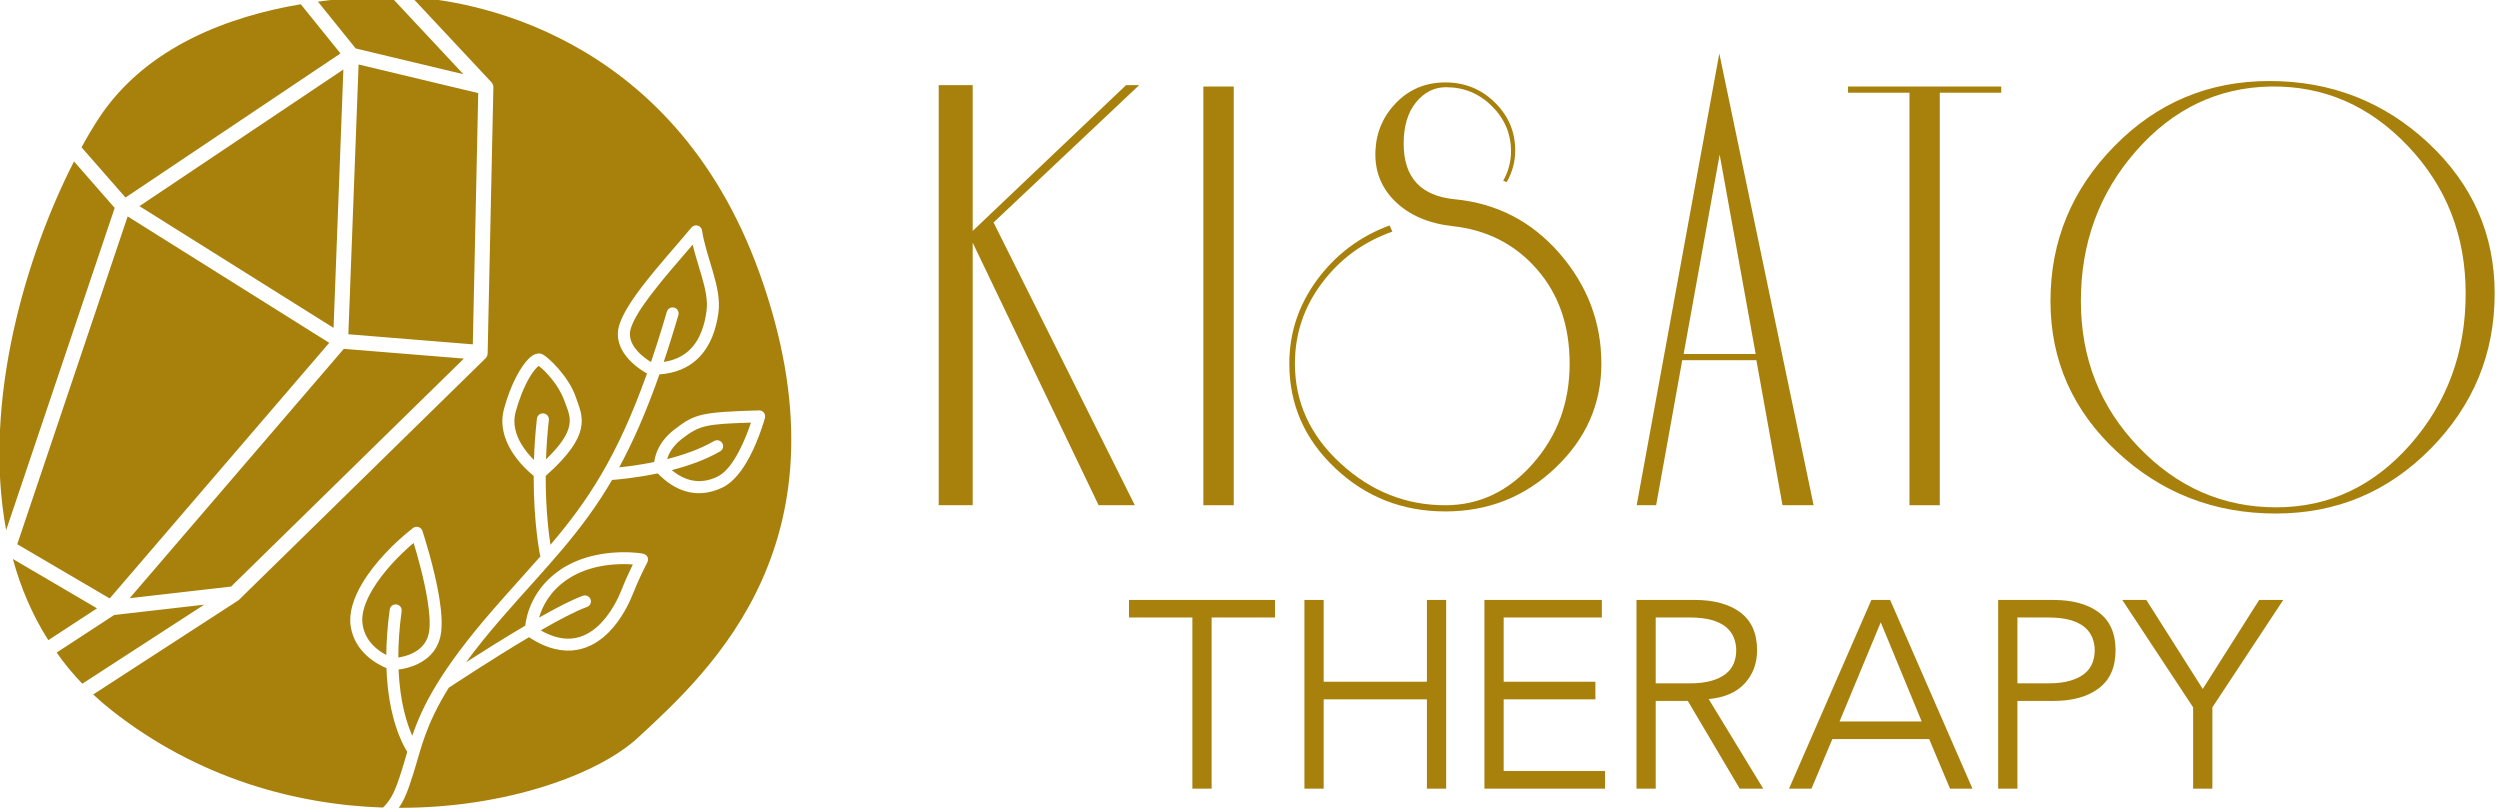 <?xml version="1.0" encoding="UTF-8" standalone="no"?>
<!DOCTYPE svg PUBLIC "-//W3C//DTD SVG 1.1//EN" "http://www.w3.org/Graphics/SVG/1.1/DTD/svg11.dtd">
<svg width="100%" height="100%" viewBox="0 0 382 124" version="1.1" xmlns="http://www.w3.org/2000/svg" xmlns:xlink="http://www.w3.org/1999/xlink" xml:space="preserve" xmlns:serif="http://www.serif.com/" style="fill-rule:evenodd;clip-rule:evenodd;stroke-linejoin:round;stroke-miterlimit:2;">
    <g transform="matrix(0.459,0,0,0.456,-119.927,-1158.46)">
        <path d="M398.397,2539.54L424.853,2568.01C425.105,2568.29 425.292,2568.61 425.403,2568.95L425.417,2569C425.494,2569.26 425.531,2569.53 425.52,2569.81L423.613,2658.88C423.599,2659.53 423.332,2660.15 422.869,2660.6L340.881,2741.43C340.762,2741.54 340.632,2741.65 340.492,2741.74L292.299,2773.19C294.251,2775.04 296.323,2776.83 298.507,2778.56C327.039,2801.15 359.374,2810.09 388.786,2811.09C391.652,2808.24 392.922,2805.36 395.091,2798.4C395.711,2796.42 396.264,2794.44 396.857,2792.41C395.219,2789.83 390.516,2781.06 389.931,2764.36C386.7,2763.01 379.332,2759 378.022,2750.3C377.361,2745.91 378.943,2740.88 381.879,2735.93C386.009,2728.96 392.778,2722.09 398.77,2717.42C399.283,2717.02 399.959,2716.9 400.581,2717.09C401.203,2717.28 401.695,2717.76 401.899,2718.37C401.899,2718.37 405.859,2730.36 407.55,2740.99C408.307,2745.75 408.589,2750.25 407.961,2753.39C406.811,2759.15 402.775,2762.1 398.985,2763.57C397.085,2764.31 395.261,2764.66 393.956,2764.84C394.422,2775.87 396.763,2783.07 398.532,2787.02C401.813,2777.32 407.681,2765.29 425.487,2744.69C431.152,2738.14 436.352,2732.46 441.209,2726.89C441.133,2726.74 441.076,2726.58 441.041,2726.4C441.041,2726.4 438.902,2715.99 438.941,2699.93C437.339,2698.63 433.914,2695.56 431.447,2691.42C429.12,2687.51 427.659,2682.69 429.069,2677.48C431.394,2668.89 434.824,2663.1 437.259,2660.69C438.128,2659.83 438.944,2659.33 439.597,2659.11C440.483,2658.81 441.25,2658.9 441.872,2659.2C443.77,2660.12 450.552,2666.58 452.89,2673.35C454.076,2676.78 455.552,2679.9 454.668,2684.06C453.84,2687.95 450.864,2692.9 442.941,2699.95C442.916,2710.88 443.921,2719.11 444.522,2723.04C456.627,2708.72 466.652,2693.94 476.662,2665.64C475.691,2665.1 472.129,2662.99 469.65,2659.75C467.534,2656.99 466.207,2653.46 467.429,2649.42C468.491,2645.91 471.267,2641.48 474.811,2636.78C479.889,2630.04 486.536,2622.69 491.457,2616.73C491.958,2616.12 492.767,2615.86 493.526,2616.07C494.285,2616.28 494.852,2616.91 494.975,2617.69C495.746,2622.53 497.362,2627.22 498.644,2631.67C500.031,2636.48 501.014,2641.05 500.441,2645.27C499.774,2650.17 498.009,2656.76 493.017,2661.16C490.152,2663.7 486.229,2665.55 480.804,2665.94C476.389,2678.58 471.979,2688.6 467.398,2697.09C470.214,2696.8 474.4,2696.26 479.071,2695.3C479.372,2692.84 480.662,2688.39 485.774,2684.42C492.606,2679.12 494.625,2678.59 513.939,2678C514.572,2677.98 515.176,2678.26 515.569,2678.76C515.961,2679.26 516.096,2679.91 515.931,2680.52C515.931,2680.52 514.13,2687.22 510.87,2693.47C508.555,2697.91 505.462,2702.05 501.875,2703.8C493.154,2708.04 485.809,2704.87 480.234,2699.11C473.331,2700.56 467.412,2701.12 465.034,2701.31C454.543,2719.36 443.037,2730.51 428.513,2747.31C423.63,2752.96 419.669,2757.94 416.429,2762.4C421.685,2759 429.006,2754.36 436.126,2750.13C436.577,2746.34 438.625,2737.64 447.875,2731.35C458.518,2724.1 472.274,2725.49 474.909,2725.93C475.562,2726.04 475.916,2726.22 475.982,2726.26C477.082,2726.88 477.041,2727.82 476.983,2728.26C476.976,2728.31 476.94,2728.61 476.712,2729.06C476.283,2729.92 474.077,2734.08 471.862,2739.73C470.753,2742.56 468.217,2747.91 464.142,2752.14C461.285,2755.1 457.684,2757.49 453.337,2758.25C448.865,2759.02 443.548,2758.09 437.385,2754C424.502,2761.69 411.112,2770.66 411.112,2770.66C410.984,2770.75 410.848,2770.82 410.71,2770.87C402.823,2783.61 401.437,2791.49 398.909,2799.6C397.108,2805.37 395.89,2808.6 394.019,2811.17C429.788,2811.29 460.521,2799.88 473.639,2787.68C498.039,2764.99 545.989,2721.17 514.101,2631.94C484.847,2550.08 415.486,2540.59 398.397,2539.54ZM288.677,2769.59L329.261,2743.1L299.288,2746.56L280.144,2759.15C282.657,2762.79 285.509,2766.27 288.677,2769.59ZM393.874,2760.81C394.878,2760.65 396.182,2760.37 397.535,2759.84C400.251,2758.78 403.215,2756.73 404.039,2752.61C404.595,2749.82 404.271,2745.83 403.599,2741.61C402.448,2734.37 400.211,2726.49 398.975,2722.41C393.956,2726.67 388.694,2732.28 385.319,2737.97C382.912,2742.03 381.436,2746.1 381.978,2749.7C382.835,2755.4 387.034,2758.49 389.876,2759.96C389.917,2755.41 390.259,2750.34 391.018,2744.73C391.166,2743.64 392.174,2742.87 393.268,2743.02C394.362,2743.17 395.13,2744.17 394.982,2745.27C394.2,2751.05 393.877,2756.22 393.874,2760.81ZM293.582,2744.33L265.557,2727.78C268.147,2737.35 272.003,2746.51 277.359,2755L293.582,2744.33ZM441.277,2751.71C445.62,2754.21 449.392,2754.87 452.654,2754.31C456.131,2753.7 458.978,2751.73 461.263,2749.36C464.902,2745.59 467.148,2740.8 468.138,2738.27C469.561,2734.64 470.979,2731.61 471.953,2729.62C467.378,2729.27 457.833,2729.41 450.125,2734.65C444.232,2738.66 441.768,2743.81 440.739,2747.44C446.533,2744.13 451.839,2741.36 455.329,2740.12C456.369,2739.75 457.514,2740.29 457.884,2741.33C458.254,2742.37 457.711,2743.51 456.671,2743.88C453.03,2745.18 447.378,2748.17 441.277,2751.71ZM267.023,2722.84L303.776,2613L370.88,2655.36L297.8,2741.01L267.023,2722.84ZM338.214,2737.03L415.707,2660.64L375.727,2657.38L304.441,2740.93L338.155,2737.04C338.175,2737.04 338.195,2737.04 338.214,2737.03ZM299.458,2610.15L285.915,2594.58C270.218,2625.37 255.31,2674.69 263.323,2718.14L299.458,2610.15ZM484.913,2698.01C489.039,2701.46 494.156,2703.11 500.125,2700.2C503.059,2698.77 505.43,2695.25 507.324,2691.62C509.152,2688.11 510.491,2684.46 511.272,2682.09C496.164,2682.57 494.131,2683 488.226,2687.58C485.188,2689.94 483.907,2692.49 483.371,2694.31C488.697,2692.95 494.285,2691.02 498.992,2688.27C499.945,2687.72 501.171,2688.04 501.727,2688.99C502.284,2689.95 501.961,2691.17 501.008,2691.73C496.154,2694.56 490.411,2696.58 484.913,2698.01ZM443.042,2694.41C447.985,2689.61 450.136,2686.14 450.756,2683.23C451.467,2679.89 450.063,2677.41 449.11,2674.65C447.335,2669.52 442.605,2664.49 440.608,2663.09C440.405,2663.25 440.127,2663.47 439.916,2663.7C438.419,2665.26 436.596,2668.25 434.937,2672.44C434.219,2674.25 433.537,2676.28 432.931,2678.52C431.831,2682.58 433.069,2686.33 434.883,2689.38C436.143,2691.49 437.689,2693.28 439.033,2694.63C439.17,2690.31 439.474,2685.67 440.012,2680.78C440.133,2679.68 441.121,2678.89 442.219,2679.01C443.316,2679.13 444.109,2680.12 443.988,2681.22C443.476,2685.87 443.181,2690.29 443.042,2694.41ZM482.231,2661.76C485.724,2661.24 488.371,2659.93 490.369,2658.17C494.569,2654.46 495.917,2648.85 496.477,2644.73C496.982,2641.02 496.02,2637.01 494.8,2632.77C493.844,2629.45 492.718,2626.01 491.865,2622.46C487.413,2627.71 482.175,2633.65 478.005,2639.19C474.8,2643.44 472.218,2647.41 471.258,2650.58C470.457,2653.22 471.441,2655.51 472.826,2657.32C474.516,2659.53 476.824,2661.09 477.994,2661.8L478.07,2661.57C479.327,2657.85 480.522,2654.11 481.663,2650.35C482.036,2649.12 482.403,2647.89 482.765,2646.66C482.9,2646.2 483.034,2645.74 483.167,2645.28C483.212,2645.13 483.252,2644.97 483.307,2644.81C483.341,2644.72 483.382,2644.63 483.43,2644.54C483.551,2644.32 483.713,2644.12 483.907,2643.96C484.092,2643.8 484.304,2643.68 484.531,2643.6C484.737,2643.53 484.955,2643.49 485.174,2643.49C485.358,2643.49 485.543,2643.51 485.72,2643.57C485.923,2643.62 486.116,2643.71 486.291,2643.82C486.723,2644.11 487.032,2644.56 487.143,2645.07C487.197,2645.32 487.203,2645.57 487.161,2645.83C487.128,2646.02 487.062,2646.21 487.007,2646.4L486.498,2648.14C485.967,2649.94 485.426,2651.74 484.872,2653.53C484.025,2656.27 483.148,2659.01 482.24,2661.73L482.231,2661.76ZM377.244,2652.49L418.677,2655.87L420.479,2571.68L380.654,2562.09L377.244,2652.49ZM307.705,2609.56L372.321,2650.35L375.587,2563.77L307.705,2609.56ZM361.405,2541.9C338.166,2545.85 309.871,2555.81 293.98,2580.41C292.151,2583.24 290.278,2586.4 288.416,2589.84L303.059,2606.67L374.622,2558.39L361.405,2541.9ZM391.409,2539.36C385.627,2539.34 377.016,2539.66 367.115,2541.03L379.687,2556.72L415.549,2565.35L391.409,2539.36Z" style="fill:rgb(168,129,12);"/>
    </g>
    <g transform="matrix(0.88,0,0,0.877,-297.789,-884.352)">
        <path d="M548.778,1145.79L545.435,1145.79L545.435,1115.97L534.429,1115.97L534.429,1112.91L559.784,1112.91L559.784,1115.97L548.778,1115.97L548.778,1145.79Z" style="fill:rgb(168,129,12);fill-rule:nonzero;"/>
    </g>
    <g transform="matrix(0.88,0,0,0.877,-297.789,-884.352)">
        <path d="M564.892,1112.91L568.235,1112.91L568.235,1127.16L586.16,1127.16L586.16,1112.91L589.504,1112.91L589.504,1145.79L586.16,1145.79L586.16,1130.23L568.235,1130.23L568.235,1145.79L564.892,1145.79L564.892,1112.91Z" style="fill:rgb(168,129,12);fill-rule:nonzero;"/>
    </g>
    <g transform="matrix(0.88,0,0,0.877,-299.789,-884.352)">
        <path d="M601.763,1142.72L619.363,1142.72L619.363,1145.79L598.42,1145.79L598.42,1112.91L618.806,1112.91L618.806,1115.97L601.763,1115.97L601.763,1127.16L617.691,1127.16L617.691,1130.23L601.763,1130.23L601.763,1142.72Z" style="fill:rgb(168,129,12);fill-rule:nonzero;"/>
    </g>
    <g transform="matrix(0.88,0,0,0.877,-300.789,-884.352)">
        <path d="M629.3,1127.44L635.244,1127.44C636.73,1127.44 637.992,1127.29 639.029,1126.98C640.066,1126.67 640.894,1126.26 641.513,1125.75C642.133,1125.24 642.581,1124.63 642.86,1123.94C643.139,1123.24 643.278,1122.49 643.278,1121.68C643.278,1120.91 643.139,1120.18 642.86,1119.48C642.581,1118.78 642.133,1118.17 641.513,1117.64C640.894,1117.12 640.066,1116.71 639.029,1116.41C637.992,1116.12 636.73,1115.97 635.244,1115.97L629.3,1115.97L629.3,1127.44ZM629.3,1145.79L625.957,1145.79L625.957,1112.91L636.08,1112.91C639.424,1112.91 642.063,1113.64 643.998,1115.09C645.933,1116.55 646.9,1118.74 646.9,1121.68C646.9,1123.98 646.18,1125.9 644.741,1127.47C643.301,1129.03 641.219,1129.93 638.495,1130.18L647.968,1145.79L643.882,1145.79L634.873,1130.51L629.3,1130.51L629.3,1145.79Z" style="fill:rgb(168,129,12);fill-rule:nonzero;"/>
    </g>
    <g transform="matrix(0.88,0,0,0.877,-297.789,-884.352)">
        <path d="M657.813,1134.08L672.069,1134.08L664.964,1116.81L657.813,1134.08ZM652.937,1145.79L649.036,1145.79L663.339,1112.91L666.59,1112.91L680.892,1145.79L676.991,1145.79L673.369,1137.15L656.559,1137.15L652.937,1145.79Z" style="fill:rgb(168,129,12);fill-rule:nonzero;"/>
    </g>
    <g transform="matrix(0.88,0,0,0.877,-297.789,-884.352)">
        <path d="M688.694,1127.44L694.08,1127.44C695.566,1127.44 696.828,1127.29 697.865,1126.98C698.902,1126.67 699.73,1126.26 700.349,1125.75C700.969,1125.24 701.418,1124.63 701.696,1123.94C701.975,1123.24 702.114,1122.49 702.114,1121.68C702.114,1120.91 701.975,1120.18 701.696,1119.48C701.418,1118.78 700.969,1118.17 700.349,1117.64C699.73,1117.12 698.902,1116.71 697.865,1116.41C696.828,1116.12 695.566,1115.97 694.08,1115.97L688.694,1115.97L688.694,1127.44ZM685.35,1112.91L694.916,1112.91C698.26,1112.91 700.899,1113.64 702.834,1115.09C704.769,1116.55 705.736,1118.74 705.736,1121.68C705.736,1124.63 704.769,1126.83 702.834,1128.3C700.899,1129.77 698.26,1130.51 694.916,1130.51L688.694,1130.51L688.694,1145.79L685.35,1145.79L685.35,1112.91Z" style="fill:rgb(168,129,12);fill-rule:nonzero;"/>
    </g>
    <g transform="matrix(0.88,0,0,0.877,-297.789,-884.352)">
        <path d="M722.547,1145.79L719.203,1145.79L719.203,1131.62L706.897,1112.91L711.076,1112.91L720.875,1128.42L730.673,1112.91L734.852,1112.91L722.547,1131.62L722.547,1145.79Z" style="fill:rgb(168,129,12);fill-rule:nonzero;"/>
    </g>
    <g transform="matrix(1.339,0,0,1.334,143.433,8.178)">
        <g transform="matrix(1,0,0,1,21.38,51.739)">
            <path d="M0,-48.119L-17.501,-31.42L-17.501,-48.119L-21.38,-48.119L-21.38,0L-17.501,0L-17.501,-30.07L-3.13,0L1,0L-15.12,-32.389L1.499,-48.119L0,-48.119Z" style="fill:rgb(168,129,12);fill-rule:nonzero;"/>
        </g>
        <g transform="matrix(1,0,0,1,0,2.831)">
            <rect x="30.2" y="0.95" width="3.469" height="47.959" style="fill:rgb(168,129,12);"/>
        </g>
        <g transform="matrix(1,0,0,1,75.62,20.24)">
            <path d="M0,15.28C0,19.9 -1.74,23.88 -5.24,27.21C-8.73,30.55 -12.92,32.21 -17.81,32.21C-22.7,32.21 -26.89,30.56 -30.38,27.25C-33.87,23.94 -35.61,19.95 -35.61,15.28C-35.61,11.76 -34.55,8.56 -32.43,5.67C-30.31,2.79 -27.56,0.71 -24.17,-0.55L-23.85,0.16C-27.13,1.32 -29.8,3.27 -31.87,6.03C-33.94,8.78 -34.97,11.87 -34.97,15.28C-34.97,19.69 -33.24,23.5 -29.77,26.7C-26.31,29.9 -22.32,31.5 -17.81,31.5C-13.94,31.5 -10.61,29.92 -7.82,26.74C-5.02,23.56 -3.62,19.74 -3.62,15.28C-3.62,10.92 -4.87,7.31 -7.37,4.45C-9.87,1.59 -13.08,-0.05 -17,-0.47C-19.74,-0.78 -21.92,-1.73 -23.53,-3.3C-25.14,-4.88 -25.89,-6.82 -25.78,-9.13C-25.68,-11.28 -24.87,-13.12 -23.37,-14.65C-21.86,-16.17 -20.01,-16.93 -17.81,-16.93C-15.6,-16.93 -13.72,-16.17 -12.17,-14.65C-10.61,-13.12 -9.83,-11.28 -9.83,-9.13C-9.83,-7.87 -10.15,-6.66 -10.8,-5.51L-11.2,-5.67C-10.61,-6.72 -10.31,-7.85 -10.31,-9.05C-10.31,-11.05 -11.04,-12.77 -12.49,-14.21C-13.94,-15.66 -15.68,-16.38 -17.73,-16.38C-19.07,-16.38 -20.21,-15.8 -21.15,-14.65C-22.09,-13.49 -22.56,-11.91 -22.56,-9.92C-22.56,-6.03 -20.6,-3.91 -16.68,-3.54C-11.9,-3.07 -7.92,-0.99 -4.75,2.68C-1.58,6.36 0,10.56 0,15.28" style="fill:rgb(168,129,12);"/>
        </g>
        <g transform="matrix(1,0,0,1,99.84,0)">
            <path d="M0,51.74L-3.55,51.74L-6.53,35.13L-14.99,35.13L-17.97,51.74L-20.19,51.74L-10.76,0L0,51.74ZM-6.61,34.42L-10.72,11.58L-14.83,34.42L-6.61,34.42Z" style="fill:rgb(168,129,12);"/>
        </g>
        <g transform="matrix(1,0,0,1,121.25,51.03)">
            <path d="M0,-46.54L-7.01,-46.54L-7.01,0.71L-10.47,0.71L-10.47,-46.54L-17.48,-46.54L-17.48,-47.25L0,-47.25L0,-46.54Z" style="fill:rgb(168,129,12);"/>
        </g>
        <g transform="matrix(1,0,0,1,177.56,28.35)">
            <path d="M0,-0.86C0,6.02 -2.43,11.94 -7.29,16.9C-12.16,21.86 -18.05,24.34 -24.98,24.34C-32.02,24.34 -38.06,21.98 -43.11,17.25C-48.16,12.53 -50.69,6.78 -50.69,0C-50.69,-6.87 -48.25,-12.79 -43.39,-17.75C-38.53,-22.72 -32.64,-25.2 -25.71,-25.2C-18.67,-25.2 -12.63,-22.83 -7.58,-18.11C-2.53,-13.38 0,-7.63 0,-0.86M-3.31,-0.86C-3.31,-7.48 -5.5,-13.11 -9.9,-17.75C-14.3,-22.4 -19.53,-24.67 -25.59,-24.57C-31.59,-24.46 -36.7,-22.01 -40.91,-17.2C-45.12,-12.4 -47.22,-6.66 -47.22,0C-47.22,6.57 -45.02,12.15 -40.62,16.74C-36.23,21.33 -31,23.63 -24.94,23.63C-18.94,23.63 -13.83,21.23 -9.62,16.43C-5.41,11.62 -3.31,5.86 -3.31,-0.86" style="fill:rgb(168,129,12);"/>
        </g>
    </g>
</svg>
